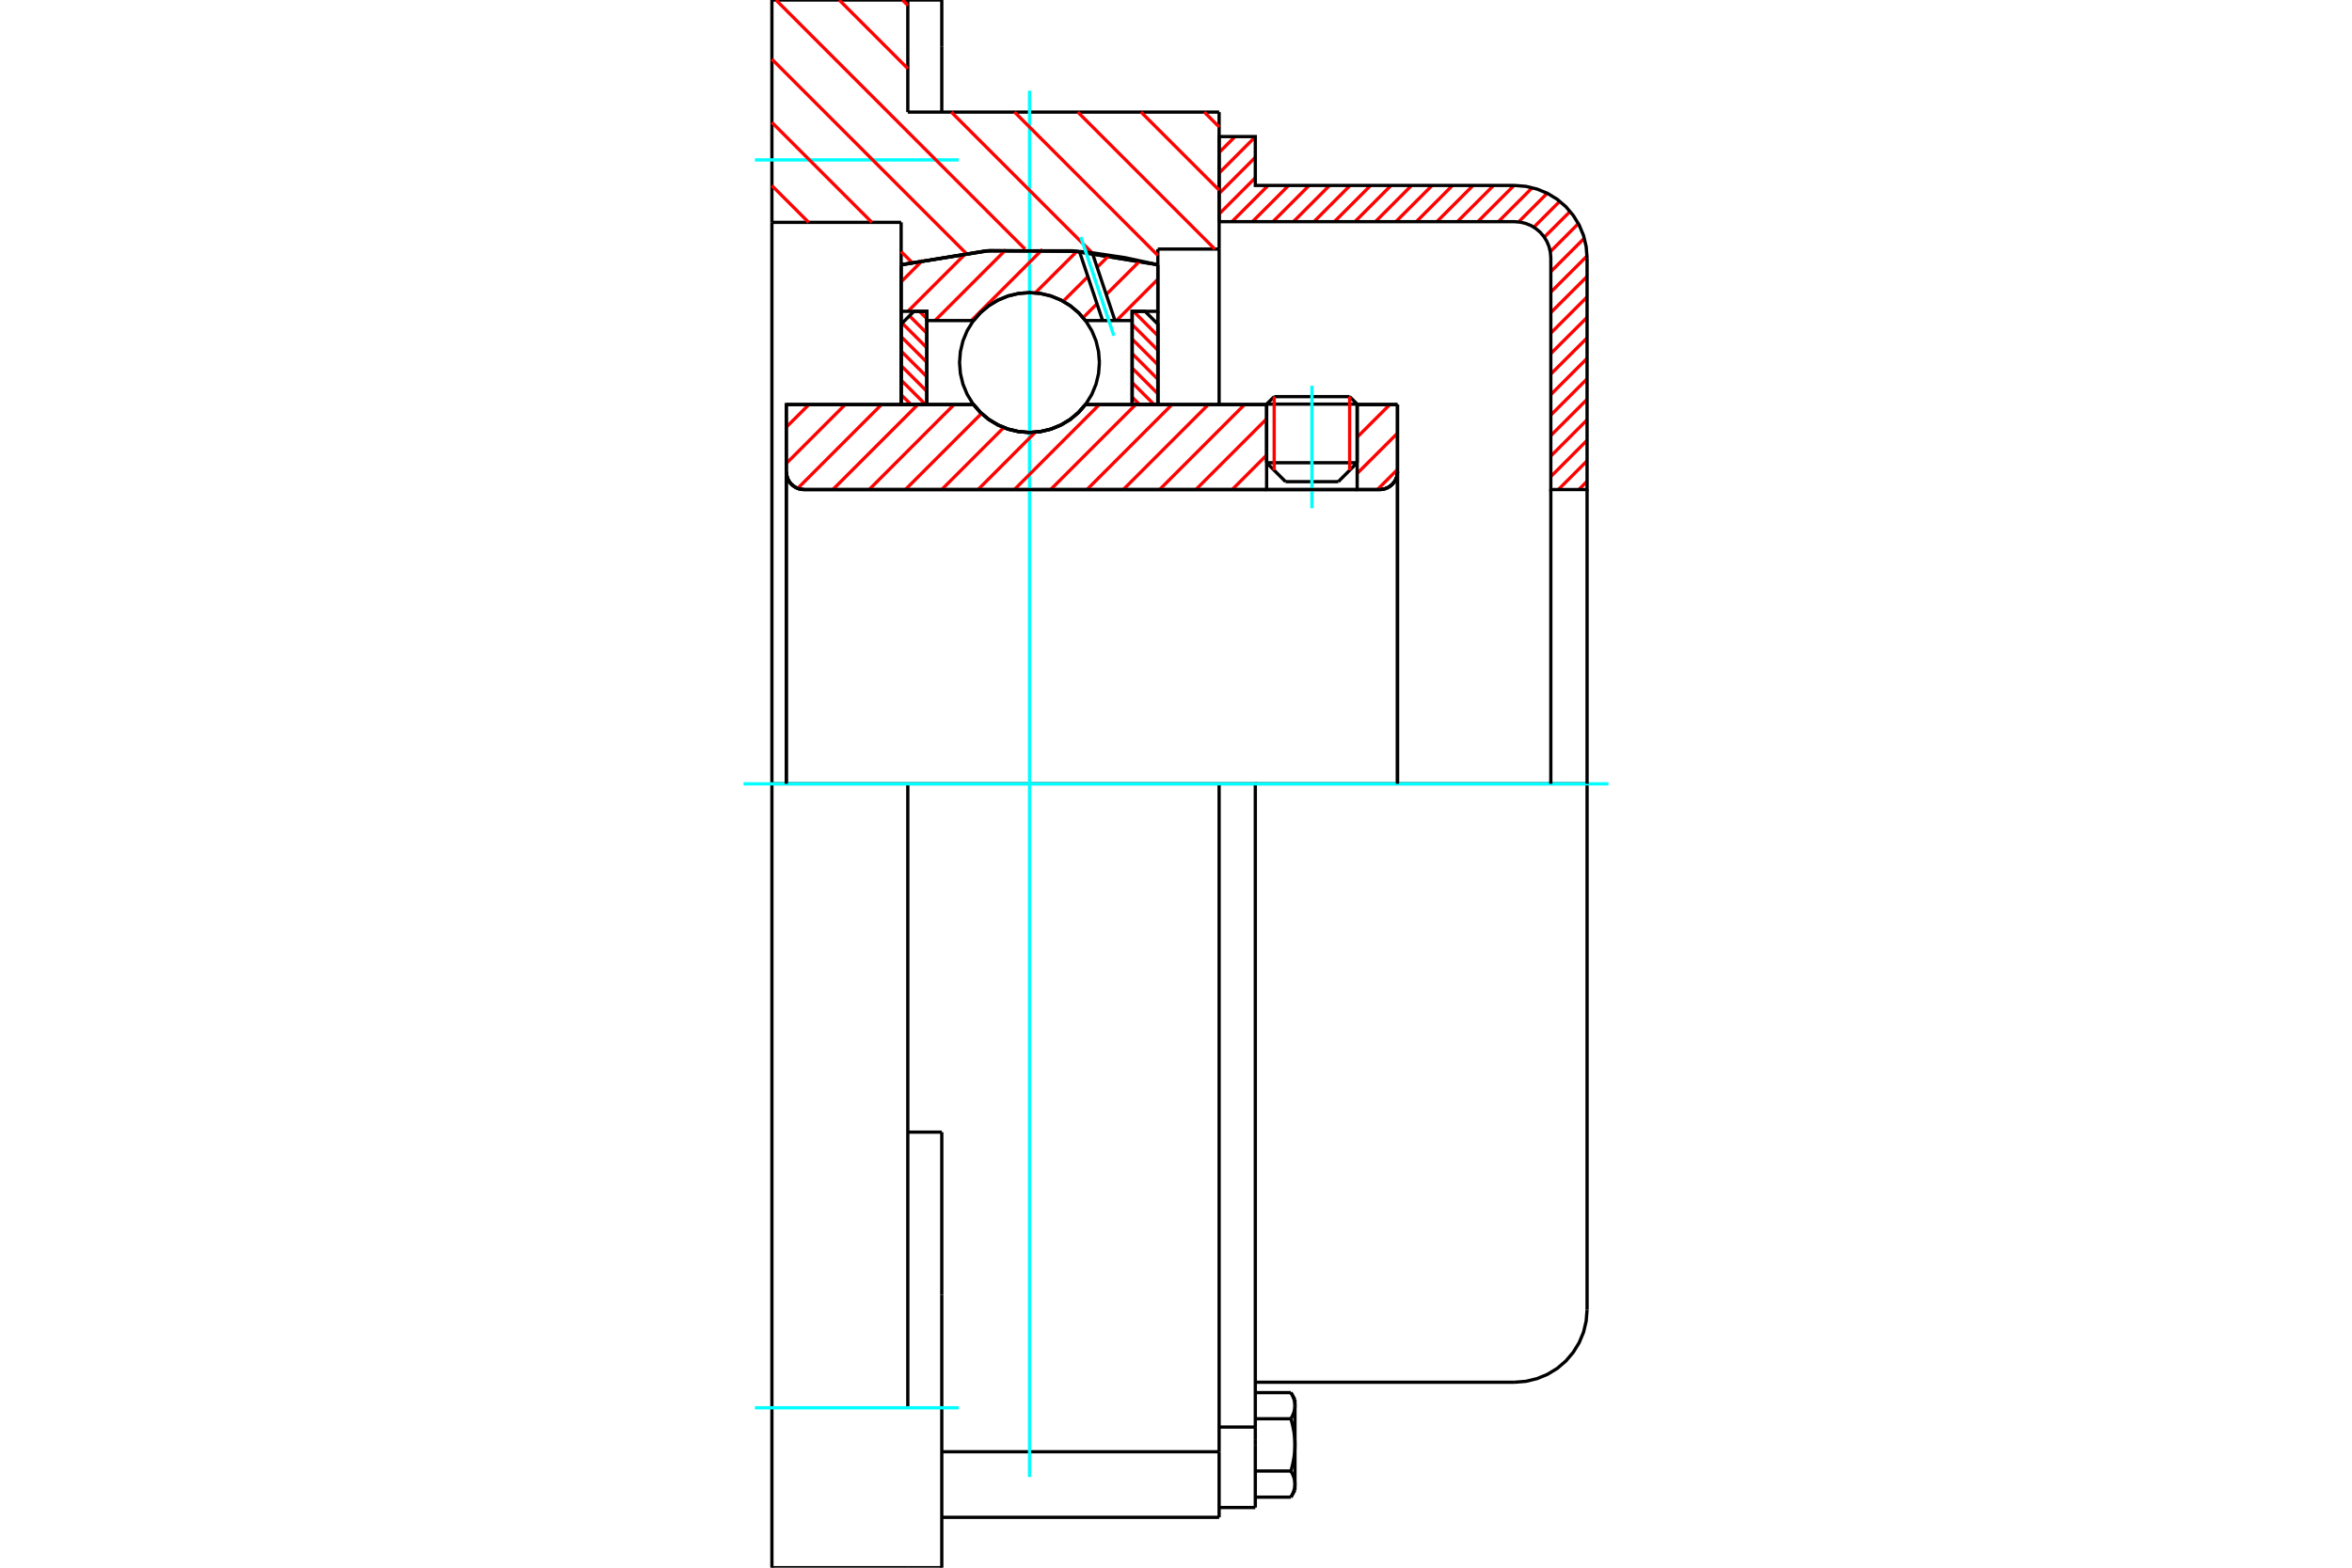 <?xml version="1.0" standalone="no"?>
<!DOCTYPE svg PUBLIC "-//W3C//DTD SVG 1.1//EN"
	"http://www.w3.org/Graphics/SVG/1.1/DTD/svg11.dtd">
<svg xmlns="http://www.w3.org/2000/svg" height="100%" width="100%" viewBox="0 0 36000 24000">
	<rect x="-1800" y="-1200" width="39600" height="26400" style="fill:#FFF"/>
	<g style="fill:none; fill-rule:evenodd" transform="matrix(1 0 0 1 0 0)">
		<g style="fill:none; stroke:#000; stroke-width:50; shape-rendering:geometricPrecision">
			<line x1="20773" y1="6187" x2="19387" y2="6187"/>
			<line x1="19503" y1="6072" x2="20658" y2="6072"/>
			<line x1="19387" y1="7084" x2="20773" y2="7084"/>
			<line x1="20484" y1="7374" x2="19677" y2="7374"/>
			<polyline points="21117,7495 21160,7491 21202,7481 21241,7465 21278,7442 21310,7415 21338,7382 21360,7346 21377,7306 21387,7264 21390,7222"/>
			<line x1="21390" y1="6193" x2="21390" y2="7222"/>
			<line x1="20773" y1="6193" x2="21390" y2="6193"/>
			<line x1="16614" y1="6193" x2="19387" y2="6193"/>
			<polyline points="14901,6193 15010,6317 15137,6423 15279,6508 15432,6570 15593,6608 15758,6621 15922,6608 16083,6570 16236,6508 16378,6423 16505,6317 16614,6193"/>
			<line x1="12035" y1="6193" x2="14901" y2="6193"/>
			<line x1="12035" y1="7222" x2="12035" y2="6193"/>
			<polyline points="12035,7222 12039,7264 12049,7306 12065,7346 12087,7382 12115,7415 12148,7442 12184,7465 12224,7481 12265,7491 12308,7495"/>
			<line x1="21117" y1="7495" x2="12308" y2="7495"/>
			<line x1="21390" y1="7222" x2="21390" y2="12000"/>
			<line x1="12035" y1="7222" x2="12035" y2="12000"/>
			<line x1="19503" y1="6072" x2="19387" y2="6187"/>
			<line x1="20773" y1="6187" x2="20658" y2="6072"/>
			<line x1="20484" y1="7374" x2="20773" y2="7084"/>
			<line x1="19387" y1="7084" x2="19677" y2="7374"/>
			<line x1="19387" y1="6187" x2="19387" y2="7084"/>
			<line x1="20773" y1="7084" x2="20773" y2="6187"/>
			<polyline points="21117,7495 21160,7491 21202,7481 21241,7465 21278,7442 21310,7415 21338,7382 21360,7346 21377,7306 21387,7264 21390,7222"/>
			<polyline points="12035,7222 12039,7264 12049,7306 12065,7346 12087,7382 12115,7415 12148,7442 12184,7465 12224,7481 12265,7491 12308,7495"/>
			<line x1="18660" y1="23229" x2="18660" y2="22225"/>
			<line x1="14415" y1="22225" x2="18660" y2="22225"/>
			<line x1="13895" y1="1716" x2="18660" y2="1716"/>
			<line x1="18660" y1="12000" x2="18660" y2="22225"/>
			<line x1="18660" y1="12000" x2="13895" y2="12000"/>
			<line x1="14415" y1="17332" x2="13895" y2="17332"/>
			<line x1="13895" y1="12000" x2="11815" y2="12000"/>
			<line x1="13793" y1="3404" x2="11815" y2="3404"/>
			<line x1="13793" y1="4053" x2="13793" y2="3404"/>
			<polyline points="17722,4053 16418,3840 15097,3840 13793,4053"/>
			<line x1="17722" y1="3813" x2="17722" y2="4053"/>
			<line x1="18660" y1="3813" x2="17722" y2="3813"/>
			<line x1="18660" y1="1716" x2="18660" y2="3813"/>
			<line x1="13895" y1="0" x2="13895" y2="1716"/>
			<line x1="11815" y1="0" x2="13895" y2="0"/>
			<line x1="11815" y1="3404" x2="11815" y2="0"/>
			<line x1="17722" y1="4053" x2="17722" y2="6193"/>
			<line x1="13793" y1="6193" x2="13793" y2="4053"/>
			<line x1="18660" y1="3813" x2="18660" y2="6191"/>
			<line x1="11815" y1="12000" x2="11815" y2="3404"/>
			<polyline points="11815,24000 11815,21552 11815,12000"/>
			<line x1="14415" y1="19822" x2="14415" y2="17332"/>
			<line x1="13895" y1="21552" x2="13895" y2="12000"/>
			<line x1="14415" y1="24000" x2="14415" y2="19822"/>
			<line x1="14415" y1="717" x2="14415" y2="0"/>
			<line x1="14415" y1="1716" x2="14415" y2="717"/>
			<line x1="11815" y1="24000" x2="13895" y2="24000"/>
			<line x1="14415" y1="23229" x2="18660" y2="23229"/>
			<line x1="14415" y1="0" x2="13895" y2="0"/>
			<line x1="13895" y1="24000" x2="14415" y2="24000"/>
			<line x1="18660" y1="21847" x2="19214" y2="21847"/>
			<line x1="19214" y1="22033" x2="19214" y2="21847"/>
			<line x1="19214" y1="22120" x2="19214" y2="22033"/>
			<line x1="19214" y1="23079" x2="19214" y2="22120"/>
			<polyline points="19214,21847 19214,12000 18660,12000"/>
			<polyline points="19759,21720 19763,21713 19766,21707 19769,21701 19773,21695 19776,21689 19779,21683 19782,21677 19785,21671 19787,21665 19790,21659 19792,21653 19795,21647 19797,21642 19799,21636 19801,21630 19803,21624 19805,21619 19807,21613 19808,21608 19810,21602 19811,21597 19812,21591 19814,21585 19815,21580 19816,21574 19817,21569 19818,21563 19818,21558 19819,21553 19820,21547 19820,21542 19820,21536 19821,21531 19821,21525 19821,21520"/>
			<polyline points="19821,22120 19821,22109 19821,22098 19820,22087 19820,22076 19820,22065 19819,22054 19818,22043 19818,22032 19817,22021 19816,22010 19815,21999 19814,21988 19812,21977 19811,21966 19810,21955 19808,21944 19807,21933 19805,21922 19803,21910 19801,21899 19799,21888 19797,21876 19795,21865 19792,21853 19790,21841 19787,21830 19785,21818 19782,21806 19779,21794 19776,21782 19773,21770 19769,21757 19766,21745 19763,21732 19759,21720"/>
			<line x1="19821" y1="21520" x2="19821" y2="22120"/>
			<polyline points="19821,22720 19821,22715 19821,22709 19820,22704 19820,22698 19820,22693 19819,22687 19818,22682 19818,22676 19817,22671 19816,22665 19815,22660 19814,22654 19812,22649 19811,22643 19810,22638 19808,22632 19807,22627 19805,22621 19803,22615 19801,22610 19799,22604 19797,22598 19795,22593 19792,22587 19790,22581 19787,22575 19785,22569 19782,22563 19779,22557 19776,22551 19773,22545 19769,22539 19766,22533 19763,22526 19759,22520"/>
			<line x1="19821" y1="22120" x2="19821" y2="22720"/>
			<polyline points="19759,22520 19763,22507 19766,22495 19769,22482 19773,22470 19776,22458 19779,22446 19782,22434 19785,22422 19787,22410 19790,22398 19792,22387 19795,22375 19797,22364 19799,22352 19801,22341 19803,22330 19805,22318 19807,22307 19808,22296 19810,22285 19811,22274 19812,22263 19814,22252 19815,22241 19816,22230 19817,22219 19818,22208 19818,22197 19819,22186 19820,22175 19820,22164 19820,22153 19821,22142 19821,22131 19821,22120"/>
			<line x1="19821" y1="22720" x2="19821" y2="22813"/>
			<polyline points="19759,22920 19763,22914 19766,22908 19769,22901 19773,22895 19776,22889 19779,22883 19782,22877 19785,22871 19787,22865 19790,22859 19792,22854 19795,22848 19797,22842 19799,22836 19801,22831 19803,22825 19805,22819 19807,22814 19808,22808 19810,22803 19811,22797 19812,22792 19814,22786 19815,22781 19816,22775 19817,22770 19818,22764 19818,22759 19819,22753 19820,22748 19820,22742 19820,22737 19821,22731 19821,22726 19821,22720"/>
			<polyline points="19821,21520 19821,21514 19821,21509 19820,21503 19820,21498 19820,21492 19819,21487 19818,21481 19818,21476 19817,21470 19816,21465 19815,21459 19814,21454 19812,21448 19811,21443 19810,21437 19808,21432 19807,21426 19805,21420 19803,21415 19801,21409 19799,21403 19797,21398 19795,21392 19792,21386 19790,21380 19787,21374 19785,21369 19782,21363 19779,21357 19776,21351 19773,21344 19769,21338 19766,21332 19763,21326 19759,21320"/>
			<line x1="19821" y1="21427" x2="19821" y2="21520"/>
			<line x1="19214" y1="22920" x2="19759" y2="22920"/>
			<line x1="19214" y1="22520" x2="19759" y2="22520"/>
			<line x1="19214" y1="21720" x2="19759" y2="21720"/>
			<line x1="19214" y1="21320" x2="19759" y2="21320"/>
			<polyline points="24292,12000 23183,12000 19214,12000"/>
			<line x1="24292" y1="20052" x2="24292" y2="12000"/>
			<line x1="18660" y1="23079" x2="19214" y2="23079"/>
			<line x1="19759" y1="22920" x2="19821" y2="22813"/>
			<line x1="19821" y1="21427" x2="19759" y2="21320"/>
			<polyline points="23183,21161 23356,21147 23525,21106 23686,21040 23835,20949 23967,20836 24080,20703 24171,20555 24238,20394 24278,20225 24292,20052"/>
			<line x1="19214" y1="21161" x2="23183" y2="21161"/>
		</g>
		<g style="fill:none; stroke:#0FF; stroke-width:50; shape-rendering:geometricPrecision">
			<line x1="20080" y1="7781" x2="20080" y2="5906"/>
			<line x1="15758" y1="22611" x2="15758" y2="1389"/>
			<line x1="11381" y1="12000" x2="24619" y2="12000"/>
			<line x1="11555" y1="2448" x2="14674" y2="2448"/>
			<line x1="11555" y1="21552" x2="14674" y2="21552"/>
		</g>
		<g style="fill:none; stroke:#F00; stroke-width:50; shape-rendering:geometricPrecision">
			<line x1="24292" y1="7368" x2="24166" y2="7495"/>
			<line x1="24292" y1="7055" x2="23852" y2="7495"/>
			<line x1="24292" y1="6741" x2="23737" y2="7296"/>
			<line x1="24292" y1="6427" x2="23737" y2="6982"/>
			<line x1="24292" y1="6114" x2="23737" y2="6668"/>
			<line x1="24292" y1="5800" x2="23737" y2="6354"/>
			<line x1="24292" y1="5486" x2="23737" y2="6041"/>
			<line x1="24292" y1="5173" x2="23737" y2="5727"/>
			<line x1="24292" y1="4859" x2="23737" y2="5413"/>
			<line x1="24292" y1="4545" x2="23737" y2="5100"/>
			<line x1="24292" y1="4232" x2="23737" y2="4786"/>
			<line x1="24291" y1="3919" x2="23737" y2="4472"/>
			<line x1="24249" y1="3647" x2="23737" y2="4159"/>
			<line x1="24159" y1="3423" x2="23729" y2="3853"/>
			<line x1="24033" y1="3236" x2="23637" y2="3631"/>
			<line x1="23874" y1="3081" x2="23477" y2="3478"/>
			<line x1="23682" y1="2959" x2="23244" y2="3397"/>
			<line x1="23454" y1="2873" x2="22934" y2="3394"/>
			<line x1="23174" y1="2839" x2="22620" y2="3394"/>
			<line x1="22861" y1="2839" x2="22306" y2="3394"/>
			<line x1="22547" y1="2839" x2="21993" y2="3394"/>
			<line x1="22233" y1="2839" x2="21679" y2="3394"/>
			<line x1="21920" y1="2839" x2="21365" y2="3394"/>
			<line x1="21606" y1="2839" x2="21052" y2="3394"/>
			<line x1="21292" y1="2839" x2="20738" y2="3394"/>
			<line x1="20979" y1="2839" x2="20424" y2="3394"/>
			<line x1="20665" y1="2839" x2="20111" y2="3394"/>
			<line x1="20351" y1="2839" x2="19797" y2="3394"/>
			<line x1="20038" y1="2839" x2="19483" y2="3394"/>
			<line x1="19724" y1="2839" x2="19169" y2="3394"/>
			<line x1="19410" y1="2839" x2="18856" y2="3394"/>
			<line x1="19214" y1="2722" x2="18660" y2="3276"/>
			<line x1="19214" y1="2408" x2="18660" y2="2962"/>
			<line x1="19214" y1="2094" x2="18660" y2="2649"/>
			<line x1="18904" y1="2091" x2="18660" y2="2335"/>
		</g>
		<g style="fill:none; stroke:#000; stroke-width:50; shape-rendering:geometricPrecision">
			<polyline points="18660,3394 18660,2091 19214,2091 19214,2839 23183,2839"/>
			<polyline points="24292,3948 24278,3775 24238,3606 24171,3445 24080,3297 23967,3164 23835,3051 23686,2960 23525,2894 23356,2853 23183,2839"/>
			<polyline points="24292,3948 24292,7495 23737,7495 23737,3948 23730,3862 23710,3777 23677,3697 23631,3622 23575,3556 23509,3500 23435,3454 23354,3421 23270,3401 23183,3394 18660,3394"/>
			<line x1="24292" y1="12000" x2="24292" y2="7495"/>
			<line x1="23737" y1="7495" x2="23737" y2="12000"/>
		</g>
		<g style="fill:none; stroke:#F00; stroke-width:50; shape-rendering:geometricPrecision">
			<line x1="18433" y1="1716" x2="18660" y2="1943"/>
			<line x1="17465" y1="1716" x2="18660" y2="2911"/>
			<line x1="16497" y1="1716" x2="18594" y2="3813"/>
			<line x1="13813" y1="0" x2="13895" y2="82"/>
			<line x1="15529" y1="1716" x2="17722" y2="3910"/>
			<line x1="12845" y1="0" x2="13895" y2="1050"/>
			<line x1="14561" y1="1716" x2="16714" y2="3869"/>
			<line x1="11877" y1="0" x2="15690" y2="3814"/>
			<line x1="11815" y1="906" x2="14783" y2="3874"/>
			<line x1="11815" y1="1874" x2="13345" y2="3404"/>
			<line x1="13793" y1="3852" x2="13957" y2="4016"/>
			<line x1="11815" y1="2842" x2="12377" y2="3404"/>
		</g>
		<g style="fill:none; stroke:#000; stroke-width:50; shape-rendering:geometricPrecision">
			<polyline points="17722,4053 16418,3840 15097,3840 13793,4053"/>
		</g>
		<g style="fill:none; stroke:#F00; stroke-width:50; shape-rendering:geometricPrecision">
			<line x1="20658" y1="6072" x2="20658" y2="7199"/>
			<line x1="19503" y1="7199" x2="19503" y2="6072"/>
			<line x1="13793" y1="6042" x2="13943" y2="6193"/>
			<line x1="13793" y1="5820" x2="14166" y2="6193"/>
			<line x1="13793" y1="5598" x2="14186" y2="5991"/>
			<line x1="13793" y1="5375" x2="14186" y2="5768"/>
			<line x1="13793" y1="5153" x2="14186" y2="5546"/>
			<line x1="13809" y1="4947" x2="14186" y2="5324"/>
			<line x1="13920" y1="4835" x2="14186" y2="5101"/>
			<line x1="14073" y1="4766" x2="14186" y2="4879"/>
		</g>
		<g style="fill:none; stroke:#000; stroke-width:50; shape-rendering:geometricPrecision">
			<polyline points="14186,6193 14186,4766 13989,4766 13793,4963 13793,6193 14186,6193"/>
		</g>
		<g style="fill:none; stroke:#F00; stroke-width:50; shape-rendering:geometricPrecision">
			<line x1="17349" y1="4766" x2="17722" y2="5139"/>
			<line x1="17329" y1="4968" x2="17722" y2="5361"/>
			<line x1="17329" y1="5191" x2="17722" y2="5584"/>
			<line x1="17329" y1="5413" x2="17722" y2="5806"/>
			<line x1="17329" y1="5635" x2="17722" y2="6028"/>
			<line x1="17329" y1="5857" x2="17665" y2="6193"/>
			<line x1="17329" y1="6080" x2="17442" y2="6193"/>
		</g>
		<g style="fill:none; stroke:#000; stroke-width:50; shape-rendering:geometricPrecision">
			<polyline points="17329,6193 17329,4766 17526,4766 17722,4963 17722,6193 17329,6193"/>
			<polyline points="16828,5550 16815,5383 16776,5219 16712,5064 16624,4921 16515,4793 16387,4684 16244,4596 16088,4532 15925,4493 15758,4480 15590,4493 15427,4532 15271,4596 15128,4684 15000,4793 14891,4921 14803,5064 14739,5219 14700,5383 14687,5550 14700,5718 14739,5881 14803,6036 14891,6180 15000,6308 15128,6417 15271,6504 15427,6569 15590,6608 15758,6621 15925,6608 16088,6569 16244,6504 16387,6417 16515,6308 16624,6180 16712,6036 16776,5881 16815,5718 16828,5550"/>
		</g>
		<g style="fill:none; stroke:#F00; stroke-width:50; shape-rendering:geometricPrecision">
			<line x1="17722" y1="4275" x2="17089" y2="4908"/>
			<line x1="17448" y1="3994" x2="16932" y2="4509"/>
			<line x1="16791" y1="4650" x2="16578" y2="4863"/>
			<line x1="16977" y1="3909" x2="16793" y2="4093"/>
			<line x1="16652" y1="4234" x2="16273" y2="4612"/>
			<line x1="16484" y1="3847" x2="15846" y2="4484"/>
			<line x1="15957" y1="3817" x2="14867" y2="4908"/>
			<line x1="15395" y1="3824" x2="14311" y2="4908"/>
			<line x1="14788" y1="3875" x2="13897" y2="4766"/>
			<line x1="14126" y1="3981" x2="13793" y2="4315"/>
		</g>
		<g style="fill:none; stroke:#000; stroke-width:50; shape-rendering:geometricPrecision">
			<polyline points="13793,6193 13793,4766 13793,4053"/>
			<polyline points="16522,3849 15149,3836 13793,4053"/>
			<polyline points="16718,3870 16620,3859 16522,3849"/>
			<polyline points="17722,4053 17223,3945 16718,3870"/>
			<polyline points="17722,4053 17722,4766 17329,4766 17329,4908 17329,6193"/>
			<polyline points="17329,4908 17066,4908 16877,4908 16614,4908 16505,4784 16378,4678 16236,4593 16083,4530 15922,4492 15758,4480 15593,4492 15432,4530 15279,4593 15137,4678 15010,4784 14901,4908 14186,4908 14186,6193"/>
			<polyline points="14186,4908 14186,4766 13793,4766"/>
			<line x1="17722" y1="4766" x2="17722" y2="6193"/>
		</g>
		<g style="fill:none; stroke:#0FF; stroke-width:50; shape-rendering:geometricPrecision">
			<line x1="17049" y1="5139" x2="16543" y2="3628"/>
		</g>
		<g style="fill:none; stroke:#000; stroke-width:50; shape-rendering:geometricPrecision">
			<line x1="16877" y1="4908" x2="16522" y2="3849"/>
			<line x1="17066" y1="4908" x2="16718" y2="3870"/>
		</g>
		<g style="fill:none; stroke:#F00; stroke-width:50; shape-rendering:geometricPrecision">
			<line x1="21390" y1="7187" x2="21083" y2="7495"/>
			<line x1="21390" y1="6632" x2="20773" y2="7248"/>
			<line x1="21273" y1="6193" x2="20773" y2="6693"/>
			<line x1="19387" y1="6967" x2="18860" y2="7495"/>
			<line x1="19387" y1="6412" x2="18304" y2="7495"/>
			<line x1="19050" y1="6193" x2="17749" y2="7495"/>
			<line x1="18495" y1="6193" x2="17193" y2="7495"/>
			<line x1="17939" y1="6193" x2="16637" y2="7495"/>
			<line x1="17383" y1="6193" x2="16081" y2="7495"/>
			<line x1="16827" y1="6193" x2="15526" y2="7495"/>
			<line x1="15847" y1="6617" x2="14970" y2="7495"/>
			<line x1="15363" y1="6546" x2="14414" y2="7495"/>
			<line x1="15024" y1="6329" x2="13858" y2="7495"/>
			<line x1="14604" y1="6193" x2="13303" y2="7495"/>
			<line x1="14049" y1="6193" x2="12747" y2="7495"/>
			<line x1="13493" y1="6193" x2="12210" y2="7476"/>
			<line x1="12937" y1="6193" x2="12035" y2="7095"/>
			<line x1="12382" y1="6193" x2="12035" y2="6539"/>
		</g>
		<g style="fill:none; stroke:#000; stroke-width:50; shape-rendering:geometricPrecision">
			<line x1="21390" y1="12000" x2="21390" y2="6193"/>
			<polyline points="21117,7495 21160,7491 21202,7481 21241,7465 21278,7442 21310,7415 21338,7382 21360,7346 21377,7306 21387,7264 21390,7222"/>
			<polyline points="21117,7495 20773,7495 20773,6193"/>
			<polyline points="20773,7495 19387,7495 19387,6193"/>
			<line x1="19387" y1="7495" x2="12308" y2="7495"/>
			<polyline points="12035,7222 12039,7264 12049,7306 12065,7346 12087,7382 12115,7415 12148,7442 12184,7465 12224,7481 12265,7491 12308,7495"/>
			<polyline points="12035,7222 12035,6193 12428,6193 14901,6193 15010,6317 15137,6423 15279,6508 15432,6570 15593,6608 15758,6621 15922,6608 16083,6570 16236,6508 16378,6423 16505,6317 16614,6193 19387,6193"/>
			<line x1="20773" y1="6193" x2="21390" y2="6193"/>
			<line x1="12035" y1="12000" x2="12035" y2="7222"/>
		</g>
	</g>
</svg>
